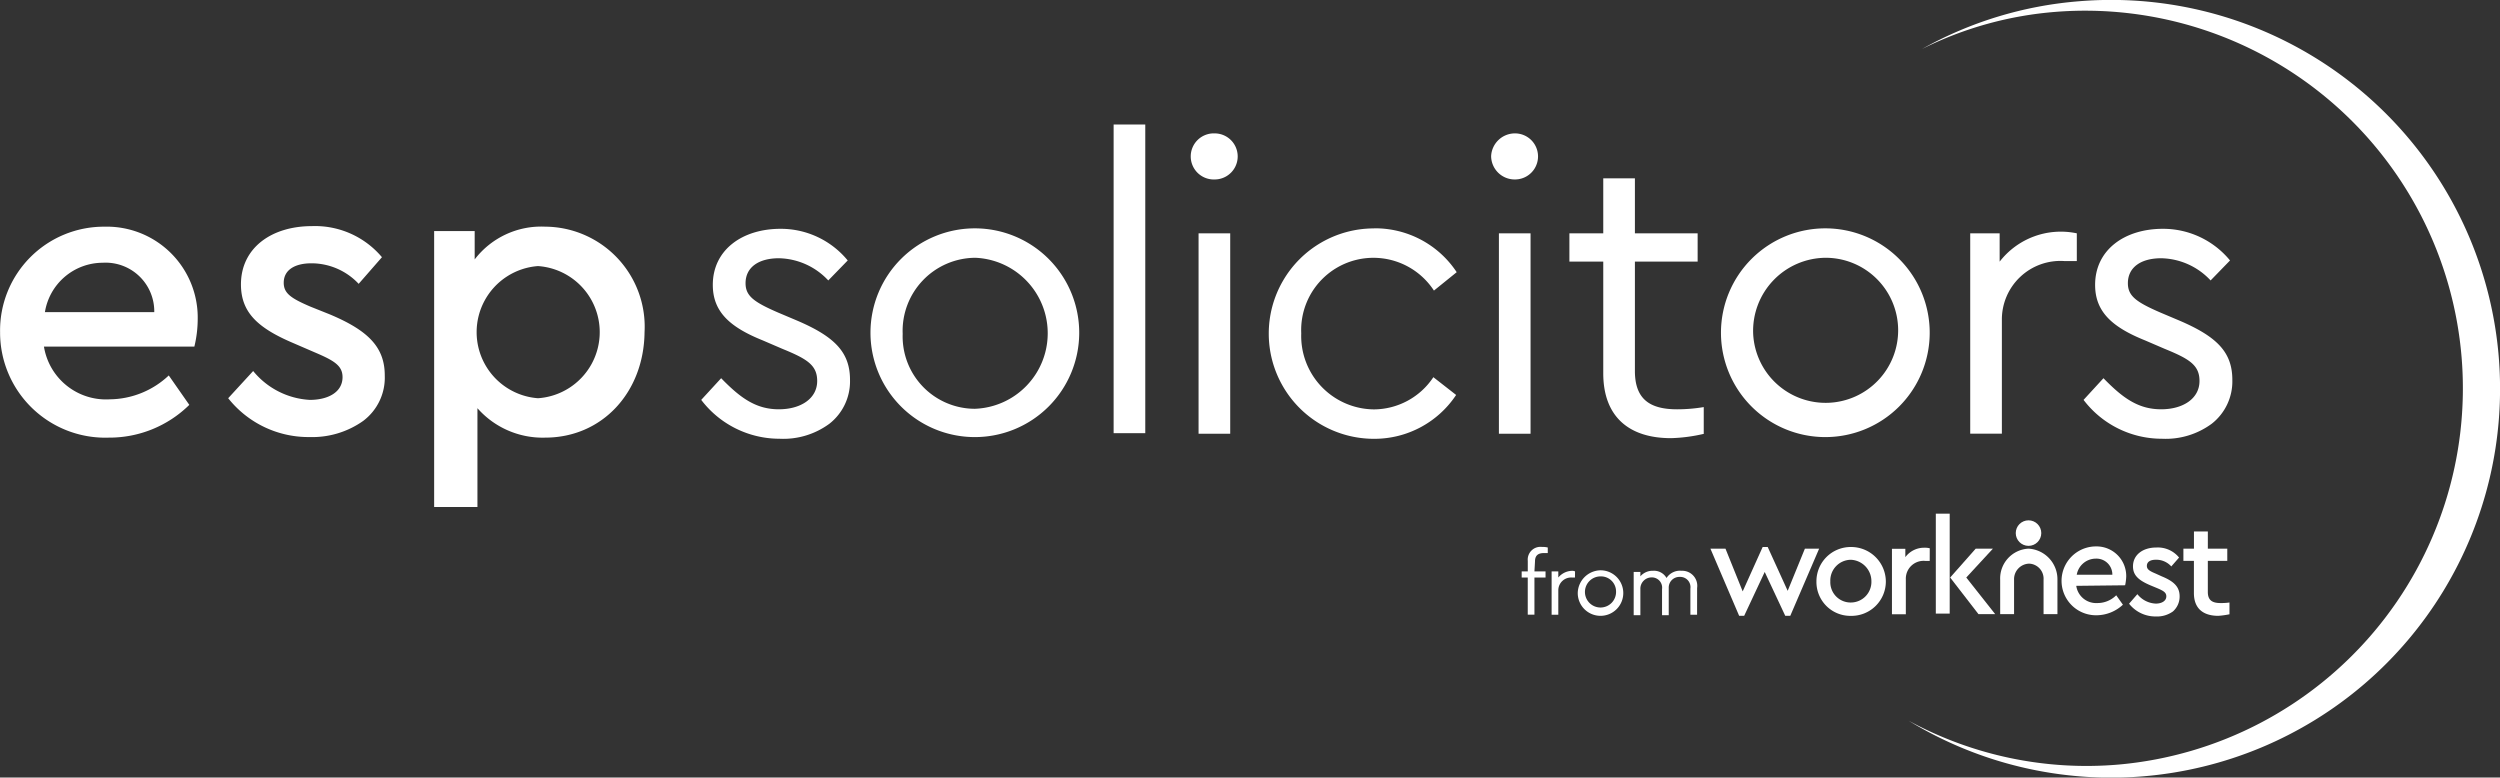 <svg xmlns="http://www.w3.org/2000/svg" width="149.449" height="46.481" viewBox="0 0 149.449 46.481"><rect x="0" y="0" width="149.449" height="46.481" fill="#333333" stroke="none"/><g id="espsolicitors_white" transform="translate(-29.897 -79.971)"><g id="Group_15" data-name="Group 15" transform="translate(29.897 79.971)"><path id="Path_1" data-name="Path 1" d="M304.763,179.96h.664v.365h-.664v2.223h-.4v-2.223H304v-.365h.365v-.631a.762.762,0,0,1,.863-.83,1.129,1.129,0,0,1,.332.033v.332h-.232c-.332,0-.531.133-.531.5Z" transform="translate(-213.035 -145.802)" fill="#fff"></path><path id="Path_2" data-name="Path 2" d="M310.794,183.2h-.166a.767.767,0,0,0-.83.763v1.46h-.4v-2.589h.4v.365a1.1,1.1,0,0,1,.8-.4.421.421,0,0,1,.2.033Z" transform="translate(-216.643 -148.675)" fill="#fff"></path><path id="Path_3" data-name="Path 3" d="M315.461,182.7a1.361,1.361,0,1,1-1.361,1.361,1.389,1.389,0,0,1,1.361-1.361Zm0,.365a.93.93,0,1,0,.929.9A.9.9,0,0,0,315.461,183.065Z" transform="translate(-219.783 -148.608)" fill="#fff"></path><path id="Path_4" data-name="Path 4" d="M327.983,185.413h-.4v-1.56a.613.613,0,0,0-.631-.7.638.638,0,0,0-.664.631v1.659h-.4v-1.56a.613.613,0,0,0-.631-.7.674.674,0,0,0-.664.7v1.56h-.4v-2.589h.4v.265a.961.961,0,0,1,.763-.332.857.857,0,0,1,.8.431.958.958,0,0,1,.9-.431.9.9,0,0,1,.929,1.029Z" transform="translate(-226.532 -148.666)" fill="#fff"></path><path id="Path_5" data-name="Path 5" d="M344.5,178.6l-1.726,4.016h-.3l-1.228-2.622-1.228,2.622h-.3L338,178.6h.9l1.029,2.555,1.195-2.655h.3l1.195,2.622,1.029-2.522Z" transform="translate(-235.752 -145.802)" fill="#fff"></path><path id="Path_6" data-name="Path 6" d="M359.156,178.5a2.075,2.075,0,0,1,2.091,2.058,2.054,2.054,0,0,1-2.091,2.058,2.026,2.026,0,0,1-2.058-2.058A2.047,2.047,0,0,1,359.156,178.5Zm0,.763a1.241,1.241,0,0,0-1.228,1.294,1.213,1.213,0,0,0,1.228,1.261,1.233,1.233,0,0,0,1.228-1.261,1.284,1.284,0,0,0-1.228-1.294Z" transform="translate(-248.512 -145.8)" fill="#fff"></path><path id="Path_7" data-name="Path 7" d="M372.957,179.4h-.265a1.063,1.063,0,0,0-1.162,1.1v2.091h-.83v-3.916h.8v.5a1.4,1.4,0,0,1,1.128-.564,1.245,1.245,0,0,1,.332.033Z" transform="translate(-257.6 -145.869)" fill="#fff"></path><path id="Path_8" data-name="Path 8" d="M378.6,172.5h.83v5.974h-.83Zm3.551,6.007h-1l-1.693-2.19,1.527-1.726h1.029l-1.593,1.726Z" transform="translate(-262.878 -141.793)" fill="#fff"></path><path id="Path_9" data-name="Path 9" d="M402.163,180.756a1.2,1.2,0,0,0,1.261,1.029,1.58,1.58,0,0,0,1.128-.465l.4.564a2.33,2.33,0,0,1-1.56.631,2.058,2.058,0,0,1-.1-4.115h.033a1.772,1.772,0,0,1,1.825,1.792,2.906,2.906,0,0,1-.066.531Zm2.157-.664a.95.95,0,0,0-1-.962,1.161,1.161,0,0,0-1.128.962Z" transform="translate(-278.045 -145.735)" fill="#fff"></path><path id="Path_10" data-name="Path 10" d="M413.9,181.381a1.486,1.486,0,0,0,1.1.564c.365,0,.631-.166.631-.431,0-.232-.166-.332-.564-.5l-.4-.166c-.7-.3-1.029-.6-1.029-1.128,0-.7.6-1.128,1.394-1.128a1.639,1.639,0,0,1,1.361.6l-.465.531a1.205,1.205,0,0,0-.929-.4c-.332,0-.531.133-.531.365,0,.2.133.3.531.465l.365.166c.73.3,1.062.631,1.062,1.195a1.185,1.185,0,0,1-.4.9,1.629,1.629,0,0,1-1.029.3,2,2,0,0,1-1.593-.763Z" transform="translate(-286.129 -145.862)" fill="#fff"></path><path id="Path_11" data-name="Path 11" d="M425.988,180.645a5.034,5.034,0,0,1-.7.1c-.9,0-1.46-.431-1.46-1.361v-1.925H423.2v-.73h.631V175.7h.83v1.029h1.162v.73H424.66v1.858c0,.5.266.664.763.664a3.439,3.439,0,0,0,.531-.033v.7Z" transform="translate(-292.677 -143.931)" fill="#fff"></path><circle id="Ellipse_3" data-name="Ellipse 3" cx="0.763" cy="0.763" r="0.763" transform="translate(120.501 31.105)" fill="#fff"></circle><path id="Path_12" data-name="Path 12" d="M391.892,178.8a1.783,1.783,0,0,0-1.693,1.858v2.058h.83v-2.058a.929.929,0,0,1,.9-.962.9.9,0,0,1,.863.962v2.058h.83v-2.058A1.833,1.833,0,0,0,391.892,178.8Z" transform="translate(-270.629 -146.002)" fill="#fff"></path><path id="Path_13" data-name="Path 13" d="M382.528,80.677a22.577,22.577,0,0,1,3.717,45,22.261,22.261,0,0,1-12.544-2.622,23.246,23.246,0,1,0,10.188-43.009A22.921,22.921,0,0,0,374.5,82.9a21.635,21.635,0,0,1,8.031-2.223" transform="translate(-259.604 -79.971)" fill="#fff"></path><g id="Group_14" data-name="Group 14" transform="translate(0 13.517)"><path id="Path_14" data-name="Path 14" d="M32.519,127.93a3.757,3.757,0,0,0,3.949,3.186,5.205,5.205,0,0,0,3.518-1.427l1.228,1.759a6.805,6.805,0,0,1-4.812,1.958,6.287,6.287,0,0,1-6.5-6.305,6.205,6.205,0,0,1,6.239-6.305,5.436,5.436,0,0,1,5.575,5.542,7.025,7.025,0,0,1-.2,1.626H32.519Zm6.6-2.024a2.91,2.91,0,0,0-3.086-2.954,3.508,3.508,0,0,0-3.451,2.954Z" transform="translate(-29.897 -120.762)" fill="#fff"></path><path id="Path_15" data-name="Path 15" d="M72.493,129.362a4.7,4.7,0,0,0,3.385,1.726c1.1,0,1.958-.465,1.958-1.361,0-.7-.531-1-1.692-1.493l-1.228-.531c-2.124-.9-3.153-1.825-3.153-3.518,0-2.157,1.792-3.485,4.248-3.485a5.228,5.228,0,0,1,4.181,1.858L78.8,124.151a3.873,3.873,0,0,0-2.821-1.228c-1,0-1.659.4-1.659,1.162,0,.631.431.929,1.593,1.427l1.162.465c2.29.962,3.285,1.958,3.285,3.65a3.233,3.233,0,0,1-1.294,2.721,5.262,5.262,0,0,1-3.186.962A6.126,6.126,0,0,1,71,130.988Z" transform="translate(-57.359 -120.7)" fill="#fff"></path><path id="Path_16" data-name="Path 16" d="M114.737,133.411a5.19,5.19,0,0,1-4.049-1.759v5.907H108.1V121.065h2.423v1.693a5.009,5.009,0,0,1,4.215-1.958,5.983,5.983,0,0,1,5.94,6.305C120.644,130.69,118.155,133.411,114.737,133.411Zm-.431-10.255a3.961,3.961,0,0,0,0,7.9,3.959,3.959,0,0,0,0-7.9Z" transform="translate(-82.147 -120.767)" fill="#fff"></path></g></g><g id="Group_16" data-name="Group 16" transform="translate(71.812 87.414)"><path id="Path_17" data-name="Path 17" d="M157.395,130.127c1.162,1.195,2.091,1.858,3.451,1.858,1.294,0,2.29-.631,2.29-1.693,0-.962-.631-1.327-2.091-1.925l-1.162-.5c-1.991-.8-2.987-1.726-2.987-3.319,0-2.091,1.759-3.352,4.049-3.352a5.173,5.173,0,0,1,4.016,1.892l-1.162,1.195a4.14,4.14,0,0,0-2.954-1.327c-1.195,0-1.991.531-1.991,1.493,0,.763.5,1.128,1.958,1.759l1.1.465c2.257.962,3.186,1.892,3.186,3.551a3.213,3.213,0,0,1-1.228,2.622,4.637,4.637,0,0,1-2.987.9,5.875,5.875,0,0,1-4.679-2.323Z" transform="translate(-156.2 -114.961)" fill="#fff"></path><path id="Path_18" data-name="Path 18" d="M192.967,121.1a6.239,6.239,0,1,1-6.272,6.239A6.239,6.239,0,0,1,192.967,121.1Zm0,1.759a4.368,4.368,0,0,0-4.347,4.547,4.324,4.324,0,0,0,4.314,4.48,4.517,4.517,0,0,0,.033-9.027Z" transform="translate(-176.573 -114.892)" fill="#fff"></path><path id="Path_19" data-name="Path 19" d="M230.5,102.4h1.892v18.452H230.5Z" transform="translate(-205.843 -102.4)" fill="#fff"></path><path id="Path_20" data-name="Path 20" d="M245.827,104a1.377,1.377,0,1,1,0,2.754,1.378,1.378,0,1,1,0-2.754Zm-.962,5.974h1.892v11.98h-1.892Z" transform="translate(-215.13 -103.469)" fill="#fff"></path><path id="Path_21" data-name="Path 21" d="M264.767,121.1a5.842,5.842,0,0,1,4.945,2.622l-1.361,1.1a4.319,4.319,0,0,0-7.932,2.555,4.388,4.388,0,0,0,4.347,4.547,4.293,4.293,0,0,0,3.551-1.925l1.361,1.062a5.863,5.863,0,0,1-4.912,2.622,6.289,6.289,0,0,1,0-12.578Z" transform="translate(-224.546 -114.894)" fill="#fff"></path><path id="Path_22" data-name="Path 22" d="M299.927,104a1.377,1.377,0,1,1,0,2.754,1.409,1.409,0,0,1-1.427-1.394A1.426,1.426,0,0,1,299.927,104Zm-.962,5.974h1.892v11.98h-1.892Z" transform="translate(-251.276 -103.469)" fill="#fff"></path><path id="Path_23" data-name="Path 23" d="M320.664,127.366a9.7,9.7,0,0,1-1.991.265c-2.489,0-4.049-1.261-4.049-3.883v-6.67H312.6v-1.693h2.024V112.1h1.892v3.285h3.75v1.693h-3.75v6.538c0,1.692.9,2.29,2.522,2.29a9.633,9.633,0,0,0,1.593-.133v1.593Z" transform="translate(-260.697 -108.881)" fill="#fff"></path><path id="Path_24" data-name="Path 24" d="M346.17,121.1a6.239,6.239,0,1,1-6.272,6.239A6.239,6.239,0,0,1,346.17,121.1Zm0,1.759a4.368,4.368,0,0,0-4.347,4.547,4.336,4.336,0,1,0,4.347-4.547Z" transform="translate(-278.934 -114.892)" fill="#fff"></path><path id="Path_25" data-name="Path 25" d="M391.172,123.459h-.73a3.5,3.5,0,0,0-3.75,3.518v6.8H384.8V121.8h1.759v1.693a4.626,4.626,0,0,1,4.613-1.693Z" transform="translate(-308.936 -115.295)" fill="#fff"></path><path id="Path_26" data-name="Path 26" d="M406.395,130.127c1.161,1.195,2.091,1.858,3.451,1.858,1.294,0,2.29-.631,2.29-1.693,0-.962-.631-1.327-2.091-1.925l-1.162-.5c-1.991-.8-2.987-1.726-2.987-3.319,0-2.091,1.759-3.352,4.049-3.352a5.173,5.173,0,0,1,4.016,1.892l-1.161,1.195a4.14,4.14,0,0,0-2.954-1.327c-1.195,0-1.991.531-1.991,1.493,0,.763.5,1.128,1.958,1.759l1.1.465c2.257.962,3.186,1.892,3.186,3.551a3.213,3.213,0,0,1-1.228,2.622,4.637,4.637,0,0,1-2.987.9,5.875,5.875,0,0,1-4.679-2.323Z" transform="translate(-322.566 -114.961)" fill="#fff"></path></g></g></svg>